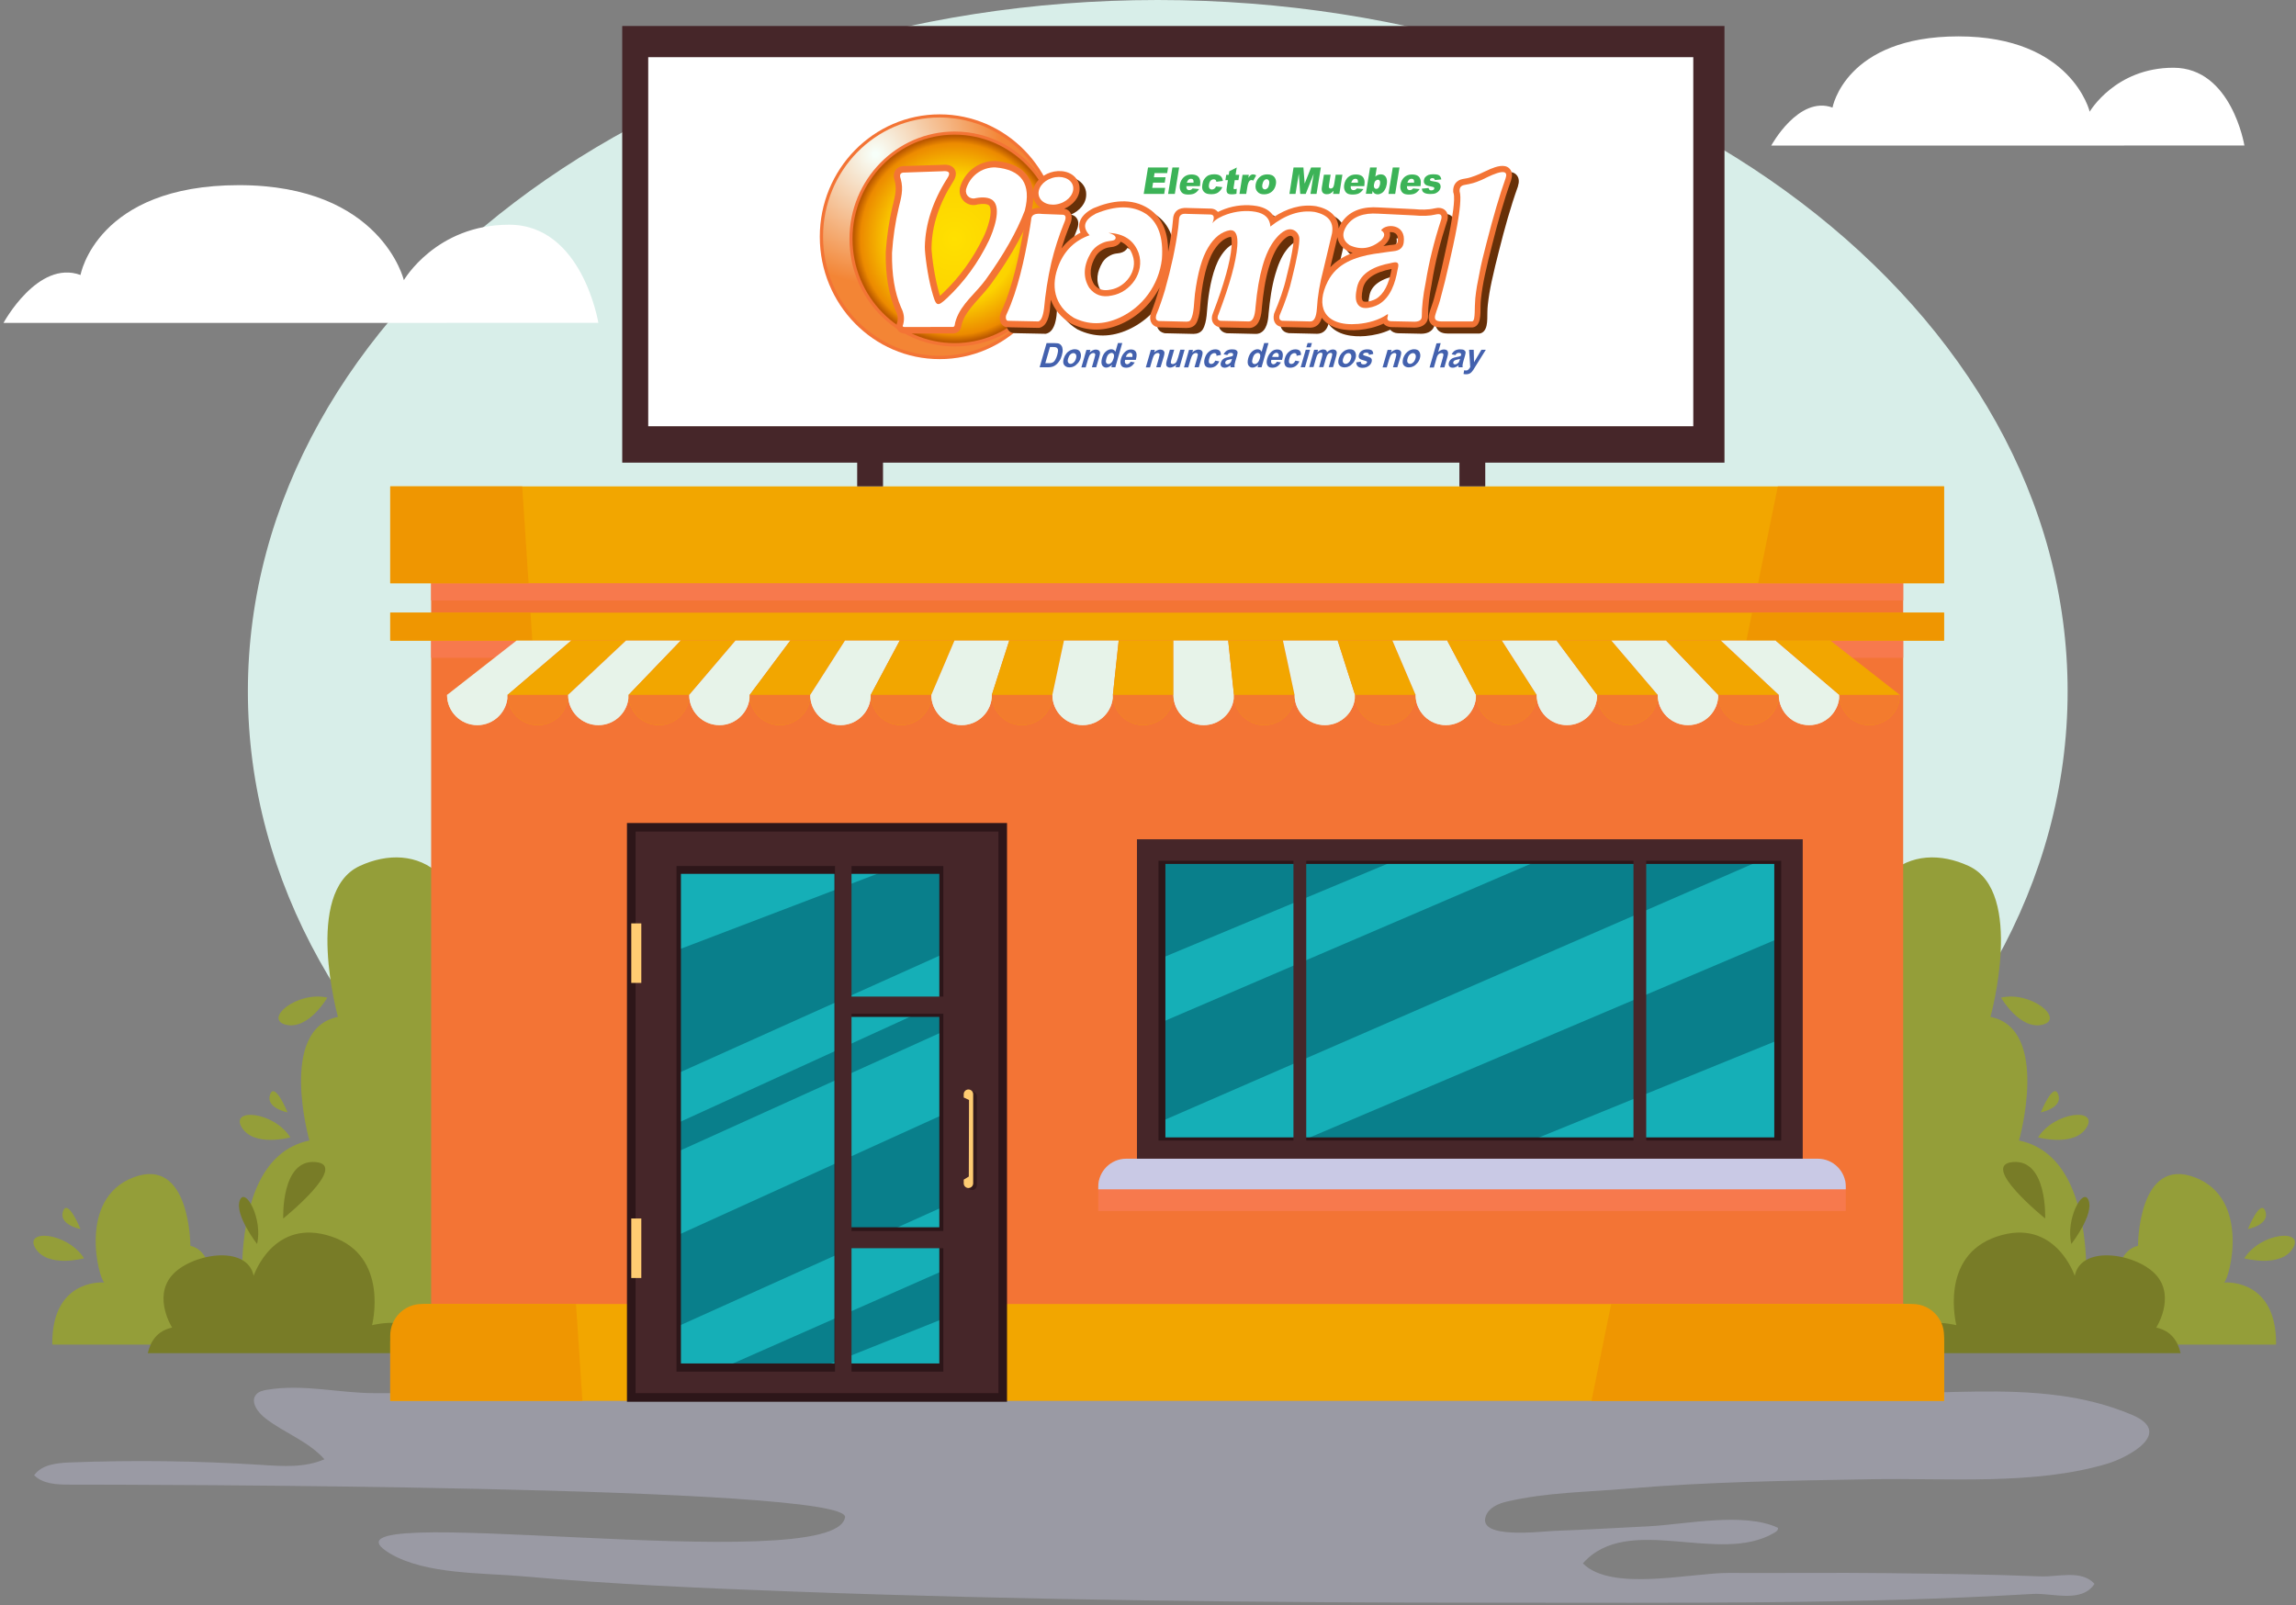 <svg xmlns="http://www.w3.org/2000/svg" width="602" height="421" viewBox="0 0 602 421" fill="none"><rect x="0" y="0" width="602" height="421" fill="#808080" stroke="none"/><path opacity="0.36" d="M539.763 365.971C525.476 364.049 510.781 365.358 496.262 365.358H98.283C88.74 365.358 79.62 362.89 70.037 364.471C68.987 364.649 67.869 364.894 67.174 365.698C65.511 367.621 67.61 370.456 69.628 371.996C74.576 375.813 80.834 377.954 85.06 382.698C79.92 384.947 74.072 384.538 68.483 384.17C51.797 383.107 35.043 382.889 18.33 383.529C14.881 383.666 10.955 384.075 8.951 386.883C11.255 389.2 14.895 389.35 18.166 389.35C32.344 389.35 222.868 389.487 221.559 397.911C219.051 414.27 76.962 392.458 102.332 407.454C111.656 412.961 126.788 412.471 137.148 413.398C160.555 415.497 184.071 416.506 207.545 417.378C269.217 419.668 330.971 420.323 392.685 420.323C439.375 420.323 486.324 420.773 532.974 418.019C538.1 417.719 545.802 420.527 549.169 415.374C545.802 411.598 539.545 413.602 535.019 413.411C521.714 412.866 508.381 412.73 495.049 412.566C481.117 412.402 467.198 412.58 453.266 412.511C443.451 412.457 422.444 417.542 415.028 410.003C426.792 396.63 450.772 410.562 465.194 401.987C465.781 401.633 466.217 401.347 466.19 400.679C457.192 396.453 441.788 399.806 432.191 400.283C423.957 400.692 415.723 401.183 407.476 401.483C404.217 401.592 387.164 403.828 389.604 397.516C390.422 395.403 392.78 394.34 394.988 393.822C405.54 391.354 415.832 391.341 426.574 390.414C447.95 388.573 469.421 388.314 490.85 387.933C510.644 387.578 533.301 389.568 552.414 383.897C557.798 382.302 570.258 375.786 558.93 371.015C552.659 368.37 546.238 366.83 539.736 365.957L539.763 365.971Z" fill="#C9C9E5"></path><path d="M303.557 362.617C435.312 362.617 542.121 281.443 542.121 181.309C542.121 81.175 435.312 0 303.557 0C171.802 0 64.993 81.175 64.993 181.309C64.993 281.443 171.802 362.617 303.557 362.617Z" fill="#D8EEE9"></path><path d="M55.3 352.611C56.255 346.082 58.027 328.496 49.916 326.724C49.916 326.724 49.916 303.045 34.934 308.797C20.252 314.428 25.95 335.503 27.354 336.362C25.841 336.185 13.709 336.116 13.709 352.216C13.709 352.352 13.736 352.489 13.736 352.625H55.287L55.3 352.611Z" fill="#949E39"></path><path d="M125.152 353.784H64.897C64.897 353.784 56.159 304.285 81.12 299.105C81.12 299.105 72.804 269.837 88.604 266.688C88.604 266.688 79.552 233.97 94.275 227.127C108.998 220.283 126.052 228.027 122.725 262.421C119.399 296.828 125.152 353.784 125.152 353.784Z" fill="#949E39"></path><path d="M38.737 354.874H112.065C111.779 343.75 97.547 347.54 97.547 347.54C97.547 347.54 102.223 329.436 86.941 324.297C71.645 319.144 66.506 334.589 66.506 334.589C64.788 326.165 49.807 328.823 44.981 334.589C40.141 340.356 45.131 348.167 45.131 348.167C41.286 348.985 39.473 351.684 38.751 354.874H38.737Z" fill="#787C27"></path><path d="M76.13 298.287C76.13 298.287 66.615 300.891 63.412 295.697C60.208 290.503 71.755 291.43 76.13 298.287Z" fill="#949E39"></path><path d="M85.823 261.63C85.823 261.63 80.888 270.177 74.958 268.732C69.028 267.287 77.889 259.831 85.823 261.63Z" fill="#949E39"></path><path d="M22.038 329.996C22.038 329.996 12.523 332.599 9.319 327.405C6.115 322.212 17.662 323.138 22.038 329.996Z" fill="#949E39"></path><path d="M75.394 291.73C75.394 291.73 69.573 290.585 70.814 287.054C72.055 283.523 75.394 291.73 75.394 291.73Z" fill="#949E39"></path><path d="M21.111 322.334C21.111 322.334 15.29 321.189 16.53 317.658C17.771 314.128 21.111 322.334 21.111 322.334Z" fill="#949E39"></path><path d="M67.392 326.233C67.392 326.233 61.449 318.572 62.866 314.823C64.284 311.074 68.987 319.717 67.392 326.233Z" fill="#787C27"></path><path d="M74.263 319.553C74.263 319.553 73.636 304.026 82.688 304.749C91.739 305.471 74.263 319.553 74.263 319.553Z" fill="#787C27"></path><path d="M555.181 352.611C554.227 346.082 552.454 328.496 560.566 326.724C560.566 326.724 560.566 303.045 575.547 308.797C590.229 314.428 584.531 335.503 583.127 336.362C584.64 336.185 596.773 336.116 596.773 352.216C596.773 352.352 596.746 352.489 596.746 352.625H555.195L555.181 352.611Z" fill="#949E39"></path><path d="M485.343 353.784H545.597C545.597 353.784 554.336 304.285 529.375 299.105C529.375 299.105 537.691 269.837 521.891 266.688C521.891 266.688 530.943 233.97 516.22 227.127C501.497 220.283 484.443 228.027 487.769 262.421C491.096 296.828 485.343 353.784 485.343 353.784Z" fill="#949E39"></path><path d="M571.758 354.874H498.43C498.716 343.75 512.948 347.54 512.948 347.54C512.948 347.54 508.272 329.436 523.554 324.297C538.849 319.144 543.989 334.589 543.989 334.589C545.706 326.165 560.688 328.823 565.514 334.589C570.353 340.356 565.364 348.167 565.364 348.167C569.208 348.985 571.021 351.684 571.744 354.874H571.758Z" fill="#787C27"></path><path d="M534.364 298.287C534.364 298.287 543.88 300.891 547.083 295.697C550.287 290.489 538.74 291.43 534.364 298.287Z" fill="#949E39"></path><path d="M524.658 261.63C524.658 261.63 529.593 270.177 535.523 268.732C541.453 267.287 532.592 259.831 524.658 261.63Z" fill="#949E39"></path><path d="M588.443 329.996C588.443 329.996 597.959 332.599 601.162 327.405C604.366 322.212 592.819 323.138 588.443 329.996Z" fill="#949E39"></path><path d="M535.087 291.73C535.087 291.73 540.908 290.585 539.667 287.054C538.427 283.523 535.087 291.73 535.087 291.73Z" fill="#949E39"></path><path d="M589.384 322.334C589.384 322.334 595.205 321.189 593.964 317.658C592.724 314.128 589.384 322.334 589.384 322.334Z" fill="#949E39"></path><path d="M543.103 326.233C543.103 326.233 549.046 318.572 547.629 314.823C546.211 311.074 541.508 319.717 543.103 326.233Z" fill="#787C27"></path><path d="M536.232 319.553C536.232 319.553 536.859 304.026 527.807 304.749C518.755 305.471 536.232 319.553 536.232 319.553Z" fill="#787C27"></path><path d="M499.002 148.441H113.047V362.481H499.002V148.441Z" fill="#F37435"></path><path d="M499.002 148.441H113.047V157.479H499.002V148.441Z" fill="#F7794D"></path><path d="M499.002 163.478H113.047V172.516H499.002V163.478Z" fill="#F7794D"></path><path d="M509.717 127.557H102.318V152.953H509.717V127.557Z" fill="#F2A600"></path><path d="M112.324 341.978H499.725C505.246 341.978 509.731 346.463 509.731 351.984V367.375H102.318V351.984C102.318 346.463 106.803 341.978 112.324 341.978Z" fill="#F2A600"></path><path d="M509.717 160.669H102.318V168.004H509.717V160.669Z" fill="#F2A600"></path><path d="M164.386 367.62V215.839H264.037V367.62H164.386Z" fill="#2D1619"></path><path d="M248.469 224.863H175.114V362.167H248.469V224.863Z" fill="#097F8B"></path><path d="M248.469 249.674L175.114 282.65V295.683L248.469 262.147V249.674Z" fill="#15AFB7"></path><path d="M248.469 269.986L175.114 303.194V325.101L248.469 291.757V269.986Z" fill="#15AFB7"></path><path d="M248.469 315.954L175.114 349.012V362.167H181.767L248.469 332.722V315.954Z" fill="#15AFB7"></path><path d="M248.469 345.386L206.4 362.167H248.469V345.386Z" fill="#15AFB7"></path><path d="M175.114 224.863V250.11L241.271 224.863H175.114Z" fill="#15AFB7"></path><path d="M168.148 220.419V363.026H260.275V220.419H168.148ZM246.288 229.171V262.325H222.977V229.171H246.288ZM246.288 266.687V321.857H222.977V266.687H246.288ZM218.792 357.573H178.536V229.171H218.792V357.573ZM222.977 357.573V326.233H246.288V357.573H222.977Z" fill="#2D1619"></path><path d="M166.648 218.088V365.357H261.788V218.088H166.648ZM247.338 227.126V261.357H223.263V227.126H247.338ZM247.338 265.869V322.838H223.263V265.869H247.338ZM218.942 359.713H177.377V227.113H218.942V359.713ZM223.263 359.713V327.351H247.338V359.713H223.263Z" fill="#462629"></path><path d="M254.876 286.25C254.195 286.25 253.636 286.809 253.636 287.49V288.349C254.099 288.567 254.563 288.799 255.026 289.017C255.012 295.711 254.999 302.39 254.972 309.084C254.522 309.356 254.072 309.629 253.636 309.902V310.856C253.636 311.538 254.195 312.096 254.876 312.096C255.558 312.096 256.117 311.538 256.117 310.856V287.49C256.117 286.809 255.558 286.25 254.876 286.25Z" fill="#33191C"></path><path d="M253.922 285.718C253.24 285.718 252.681 286.277 252.681 286.958V287.817C253.145 288.035 253.608 288.267 254.072 288.485C254.058 295.179 254.045 301.858 254.017 308.552C253.568 308.824 253.118 309.097 252.681 309.37V310.324C252.681 311.006 253.24 311.564 253.922 311.564C254.604 311.564 255.162 311.006 255.162 310.324V286.958C255.162 286.277 254.604 285.718 253.922 285.718Z" fill="#FFCC72"></path><path d="M168.148 242.163H165.517V257.771H168.148V242.163Z" fill="#FFCC72"></path><path d="M168.148 319.553H165.517V335.162H168.148V319.553Z" fill="#FFCC72"></path><path d="M469.093 222.437H301.226V301.177H469.093V222.437Z" fill="#097F8B"></path><path d="M373.586 222.437L301.226 252.646V269.523L410.897 222.437H373.586Z" fill="#15AFB7"></path><path d="M469.093 271.609L396.447 301.177H469.093V271.609Z" fill="#15AFB7"></path><path d="M469.093 222.437H468.998L301.226 295.492V301.177H336.642L469.093 244.944V222.437Z" fill="#15AFB7"></path><path d="M300.053 221.047V303.808H470.729V221.047H300.053ZM465.208 298.287H305.561V226.568H465.208V298.287Z" fill="#2D1619"></path><path d="M298.104 220.106V304.748H472.665V220.106H298.104ZM428.292 225.75V299.105H342.491V225.75H428.292ZM303.748 225.75H339.137V299.105H303.748V225.75ZM467.021 299.105H431.632V225.75H467.021V299.105Z" fill="#462629"></path><path d="M483.952 309.574H287.962V317.59H483.952V309.574Z" fill="#F7794D"></path><path d="M295.296 303.876H476.618C480.667 303.876 483.953 307.161 483.953 311.21V311.892H287.962V311.21C287.962 307.161 291.247 303.876 295.296 303.876Z" fill="#C9C9E5"></path><path d="M102.318 127.557V152.953H138.593L136.917 127.557H102.318Z" fill="#EF9601"></path><path d="M509.717 127.557H466.135L460.969 152.953H509.717V127.557Z" fill="#EF9601"></path><path d="M110.593 341.978C106.026 341.978 102.318 345.686 102.318 350.253V367.361H152.703L151.026 341.964H110.593V341.978Z" fill="#EF9601"></path><path d="M509.717 350.253C509.717 345.686 506.009 341.978 501.443 341.978H422.444L417.277 367.375H509.717V350.266V350.253Z" fill="#EF9601"></path><path d="M102.318 160.669V168.004H139.575L139.098 160.669H102.318Z" fill="#EF9601"></path><path d="M509.717 160.669H459.387L457.901 168.004H509.717V160.669Z" fill="#EF9601"></path><path d="M135.417 168.004L117.218 182.236C117.218 186.625 120.776 190.17 125.152 190.17C129.528 190.17 133.086 186.612 133.086 182.236L149.772 168.004H135.417Z" fill="#E7F3E9"></path><path d="M149.772 168.004L133.086 182.236C133.086 186.625 136.644 190.17 141.02 190.17C145.396 190.17 148.954 186.612 148.954 182.236L164.127 168.004H149.772Z" fill="#F2A600"></path><path d="M164.127 168.004L148.954 182.236C148.954 186.625 152.512 190.17 156.888 190.17C161.278 190.17 164.822 186.612 164.822 182.236L178.481 168.004H164.127Z" fill="#E7F3E9"></path><path d="M178.481 168.004L164.822 182.236C164.822 186.625 168.38 190.17 172.756 190.17C177.132 190.17 180.69 186.612 180.69 182.236L192.823 168.004H178.468H178.481Z" fill="#F2A600"></path><path d="M192.836 168.004L180.703 182.236C180.703 186.625 184.261 190.17 188.637 190.17C193.013 190.17 196.571 186.612 196.571 182.236L207.191 168.004H192.836Z" fill="#E7F3E9"></path><path d="M207.191 168.004L196.571 182.236C196.571 186.625 200.129 190.17 204.505 190.17C208.881 190.17 212.439 186.612 212.439 182.236L221.546 168.004H207.191Z" fill="#F2A600"></path><path d="M221.546 168.004L212.439 182.236C212.439 186.625 215.997 190.17 220.373 190.17C224.749 190.17 228.307 186.612 228.307 182.236L235.887 168.004H221.532H221.546Z" fill="#E7F3E9"></path><path d="M235.9 168.004L228.321 182.236C228.321 186.625 231.879 190.17 236.255 190.17C240.644 190.17 244.189 186.612 244.189 182.236L250.255 168.004H235.9Z" fill="#F2A600"></path><path d="M250.255 168.004L244.189 182.236C244.189 186.625 247.747 190.17 252.123 190.17C256.512 190.17 260.057 186.612 260.057 182.236L264.61 168.004H250.255Z" fill="#E7F3E9"></path><path d="M264.61 168.004L260.057 182.236C260.057 186.625 263.615 190.17 267.991 190.17C272.367 190.17 275.925 186.612 275.925 182.236L278.965 168.004H264.61Z" fill="#F2A600"></path><path d="M278.965 168.004L275.925 182.236C275.925 186.625 279.483 190.17 283.859 190.17C288.235 190.17 291.793 186.612 291.793 182.236L293.306 168.004H278.951H278.965Z" fill="#E7F3E9"></path><path d="M293.319 168.004L291.806 182.236C291.806 186.625 295.364 190.17 299.74 190.17C304.116 190.17 307.674 186.612 307.674 182.236V168.004H293.319Z" fill="#F2A600"></path><g style="mix-blend-mode:multiply" opacity="0.86"><path d="M133.086 182.236C133.086 186.625 129.528 190.17 125.152 190.17C120.763 190.17 117.218 186.612 117.218 182.236" fill="#E7F3E9"></path><path d="M148.954 182.236C148.954 186.625 145.396 190.17 141.02 190.17C136.63 190.17 133.086 186.612 133.086 182.236" fill="#F37435"></path><path d="M164.822 182.236C164.822 186.625 161.264 190.17 156.888 190.17C152.498 190.17 148.954 186.612 148.954 182.236" fill="#E7F3E9"></path><path d="M180.704 182.236C180.704 186.625 177.145 190.17 172.77 190.17C168.38 190.17 164.836 186.612 164.836 182.236" fill="#F37435"></path><path d="M196.571 182.236C196.571 186.625 193.013 190.17 188.637 190.17C184.248 190.17 180.703 186.612 180.703 182.236" fill="#E7F3E9"></path><path d="M212.439 182.236C212.439 186.625 208.881 190.17 204.505 190.17C200.116 190.17 196.571 186.612 196.571 182.236" fill="#F37435"></path><path d="M228.307 182.236C228.307 186.625 224.749 190.17 220.373 190.17C215.984 190.17 212.439 186.612 212.439 182.236" fill="#E7F3E9"></path><path d="M244.189 182.236C244.189 186.625 240.631 190.17 236.255 190.17C231.865 190.17 228.321 186.612 228.321 182.236" fill="#F37435"></path><path d="M260.057 182.236C260.057 186.625 256.499 190.17 252.123 190.17C247.733 190.17 244.189 186.612 244.189 182.236" fill="#E7F3E9"></path><path d="M275.925 182.236C275.925 186.625 272.367 190.17 267.991 190.17C263.601 190.17 260.057 186.612 260.057 182.236" fill="#F37435"></path><path d="M291.806 182.236C291.806 186.625 288.248 190.17 283.872 190.17C279.483 190.17 275.938 186.612 275.938 182.236" fill="#E7F3E9"></path><path d="M307.674 182.236C307.674 186.625 304.116 190.17 299.74 190.17C295.351 190.17 291.806 186.612 291.806 182.236" fill="#F37435"></path></g><path d="M307.674 168.004V182.236C307.674 186.625 311.232 190.17 315.608 190.17C319.984 190.17 323.542 186.612 323.542 182.236L322.029 168.004H307.674Z" fill="#E7F3E9"></path><path d="M322.029 168.004L323.542 182.236C323.542 186.625 327.1 190.17 331.476 190.17C335.852 190.17 339.41 186.612 339.41 182.236L336.37 168.004H322.015H322.029Z" fill="#F2A600"></path><path d="M336.384 168.004L339.424 182.236C339.424 186.625 342.982 190.17 347.358 190.17C351.747 190.17 355.291 186.612 355.291 182.236L350.738 168.004H336.384Z" fill="#E7F3E9"></path><path d="M350.738 168.004L355.291 182.236C355.291 186.625 358.849 190.17 363.225 190.17C367.601 190.17 371.159 186.612 371.159 182.236L365.093 168.004H350.738Z" fill="#F2A600"></path><path d="M365.093 168.004L371.159 182.236C371.159 186.625 374.717 190.17 379.093 190.17C383.469 190.17 387.027 186.612 387.027 182.236L379.448 168.004H365.093Z" fill="#E7F3E9"></path><path d="M379.448 168.004L387.027 182.236C387.027 186.625 390.585 190.17 394.961 190.17C399.337 190.17 402.895 186.612 402.895 182.236L393.789 168.004H379.434H379.448Z" fill="#F2A600"></path><path d="M393.802 168.004L402.909 182.236C402.909 186.625 406.467 190.17 410.843 190.17C415.219 190.17 418.777 186.612 418.777 182.236L408.157 168.004H393.802Z" fill="#E7F3E9"></path><path d="M408.157 168.004L418.777 182.236C418.777 186.625 422.335 190.17 426.711 190.17C431.1 190.17 434.645 186.612 434.645 182.236L422.512 168.004H408.157Z" fill="#F2A600"></path><path d="M422.512 168.004L434.645 182.236C434.645 186.625 438.203 190.17 442.579 190.17C446.968 190.17 450.513 186.612 450.513 182.236L436.853 168.004H422.498H422.512Z" fill="#E7F3E9"></path><path d="M436.867 168.004L450.526 182.236C450.526 186.625 454.084 190.17 458.46 190.17C462.836 190.17 466.394 186.612 466.394 182.236L451.221 168.004H436.867Z" fill="#F2A600"></path><path d="M451.222 168.004L466.394 182.236C466.394 186.625 469.952 190.17 474.328 190.17C478.704 190.17 482.262 186.612 482.262 182.236L465.576 168.004H451.222Z" fill="#E7F3E9"></path><path d="M465.576 168.004L482.262 182.236C482.262 186.625 485.82 190.17 490.196 190.17C494.572 190.17 498.13 186.612 498.13 182.236L479.931 168.004H465.576Z" fill="#F2A600"></path><g style="mix-blend-mode:multiply" opacity="0.86"><path d="M323.542 182.236C323.542 186.625 319.984 190.17 315.608 190.17C311.218 190.17 307.674 186.612 307.674 182.236" fill="#E7F3E9"></path><path d="M339.41 182.236C339.41 186.625 335.852 190.17 331.476 190.17C327.086 190.17 323.542 186.612 323.542 182.236" fill="#F37435"></path><path d="M355.292 182.236C355.292 186.625 351.734 190.17 347.358 190.17C342.968 190.17 339.424 186.612 339.424 182.236" fill="#E7F3E9"></path><path d="M371.159 182.236C371.159 186.625 367.601 190.17 363.225 190.17C358.836 190.17 355.292 186.612 355.292 182.236" fill="#F37435"></path><path d="M387.027 182.236C387.027 186.625 383.469 190.17 379.093 190.17C374.704 190.17 371.159 186.612 371.159 182.236" fill="#E7F3E9"></path><path d="M402.895 182.236C402.895 186.625 399.337 190.17 394.961 190.17C390.572 190.17 387.027 186.612 387.027 182.236" fill="#F37435"></path><path d="M418.777 182.236C418.777 186.625 415.219 190.17 410.843 190.17C406.453 190.17 402.909 186.612 402.909 182.236" fill="#E7F3E9"></path><path d="M434.645 182.236C434.645 186.625 431.087 190.17 426.711 190.17C422.321 190.17 418.777 186.612 418.777 182.236" fill="#F37435"></path><path d="M450.513 182.236C450.513 186.625 446.955 190.17 442.579 190.17C438.189 190.17 434.645 186.612 434.645 182.236" fill="#E7F3E9"></path><path d="M466.381 182.236C466.381 186.625 462.822 190.17 458.447 190.17C454.057 190.17 450.513 186.612 450.513 182.236" fill="#F37435"></path><path d="M482.262 182.236C482.262 186.625 478.704 190.17 474.328 190.17C469.939 190.17 466.394 186.612 466.394 182.236" fill="#E7F3E9"></path><path d="M498.13 182.236C498.13 186.625 494.572 190.17 490.196 190.17C485.806 190.17 482.262 186.612 482.262 182.236" fill="#F37435"></path></g><path d="M452.149 121.327V6.816L163.145 6.816V121.327L452.149 121.327Z" fill="#462629"></path><path d="M443.969 111.784V14.995L169.961 14.995V111.784L443.969 111.784Z" fill="white"></path><path d="M231.524 116.269H224.749V127.557H231.524V116.269Z" fill="#462629"></path><path d="M389.427 116.269H382.651V127.557H389.427V116.269Z" fill="#462629"></path><path d="M117.218 84.683H0.921C0.921 84.683 9.932 68.025 21.111 72.114C21.111 72.114 25.309 48.558 62.648 48.558C99.987 48.558 105.89 73.478 105.89 73.478C105.89 73.478 114.287 58.932 133.495 58.932C152.703 58.932 156.888 84.67 156.888 84.67H117.204L117.218 84.683Z" fill="white"></path><path d="M556.918 38.17H464.417C464.417 38.17 471.585 24.969 480.476 28.21C480.476 28.21 483.815 9.542 513.514 9.542C543.213 9.542 547.908 29.29 547.908 29.29C547.908 29.29 554.587 17.764 569.864 17.764C585.142 17.764 588.471 38.159 588.471 38.159H556.907L556.918 38.17Z" fill="white"></path><g clip-path="url(#clip0_1336_1270)"><path d="M246.372 29.991C263.71 29.991 277.796 44.349 277.796 62.087C277.796 79.824 263.738 94.182 246.372 94.182C229.006 94.182 214.948 79.824 214.948 62.087C214.948 44.349 229.033 29.991 246.372 29.991Z" fill="#F37435"></path><path d="M246.372 30.807C257.812 30.807 267.79 37.227 273.055 46.743C268.066 39.338 259.741 34.496 250.314 34.496C235.07 34.496 222.721 47.109 222.721 62.678C222.721 78.247 235.07 90.86 250.314 90.86C256.709 90.86 262.553 88.664 267.239 84.948C261.781 90.128 254.448 93.31 246.4 93.31C229.502 93.31 215.802 79.317 215.802 62.058C215.802 44.8 229.447 30.807 246.372 30.807Z" fill="url(#paint0_radial_1336_1270)"></path><path d="M250.286 35.312C265.088 35.312 277.052 47.559 277.052 62.65C277.052 77.74 265.061 89.987 250.286 89.987C235.511 89.987 223.52 77.74 223.52 62.65C223.52 47.559 235.484 35.312 250.286 35.312Z" fill="url(#paint1_radial_1336_1270)"></path><path d="M269.416 46.151C267.817 43.871 265.006 42.548 261.064 42.21H260.954C260.926 42.21 260.844 42.21 260.816 42.21C256.599 42.21 252.85 45.082 251.692 49.22L251.664 49.389C251.444 50.712 251.912 52.064 252.905 52.909C253.87 53.725 255.165 54.007 256.35 53.612C257.701 53.387 258.749 53.444 259.3 53.838C259.851 54.344 259.906 55.977 259.355 58.061C258.997 59.44 258.473 60.932 257.811 62.256C255.11 67.858 251.554 72.757 247.254 76.84L247.226 76.868C246.923 77.177 246.675 77.374 246.455 77.572C246.344 77.206 246.151 76.642 245.958 75.826L245.931 75.713C245.628 74.615 245.379 73.405 245.104 71.941C244.828 70.477 244.608 68.984 244.442 67.549C244.36 66.901 244.304 66.338 244.277 65.831C244.249 65.465 244.222 65.099 244.249 64.761C244.36 59.102 246.262 53.359 249.845 47.728C250.672 46.489 250.837 45.363 250.341 44.462C249.514 42.998 247.667 43.167 247.006 43.224L237.358 43.533C236.255 43.477 235.346 43.843 234.822 44.575C234.298 45.307 234.216 46.349 234.602 47.447C235.125 49.53 234.712 51.191 234.216 53.303C234.133 53.584 234.078 53.866 233.995 54.147C233.113 57.948 232.507 61.974 232.231 66.141V66.254C232.148 72.166 233.003 77.234 234.767 81.344L234.822 81.457C235.373 82.499 235.511 83.512 235.263 84.498C234.96 85.173 234.988 85.849 235.291 86.412C235.511 86.806 236.063 87.482 237.275 87.482C237.303 87.482 237.33 87.482 237.358 87.482L249.569 87.454C250.837 87.566 251.857 86.806 252.05 85.595C252.105 85.23 252.216 84.807 252.353 84.413C253.098 82.245 255.027 80.077 256.902 77.994C257.949 76.811 259.024 75.601 259.906 74.39C262.029 71.462 263.848 68.703 265.475 65.944C267.57 62.397 269.141 59.131 270.353 55.893L270.409 55.724C271.346 51.67 271.043 48.432 269.416 46.151Z" fill="#F37435"></path><path d="M260.292 52.514C259.328 51.782 257.867 51.613 255.909 51.951C255.248 52.176 254.504 52.064 253.952 51.585C253.401 51.135 253.153 50.403 253.291 49.67C254.256 46.208 257.398 43.843 260.926 43.899C267.873 44.462 270.464 48.263 268.7 55.217C266.605 60.735 263.187 66.76 258.418 73.376C255.827 76.924 252.105 79.627 250.672 83.822C250.507 84.328 250.369 84.807 250.314 85.285C250.259 85.651 250.01 85.792 249.597 85.736L237.303 85.764C236.724 85.792 236.531 85.567 236.807 85.088C237.22 83.596 237.027 82.132 236.256 80.64C234.574 76.755 233.802 71.969 233.885 66.281C234.161 62.199 234.739 58.314 235.622 54.569C236.256 51.895 236.945 49.755 236.173 46.94C235.732 45.757 236.09 45.194 237.275 45.25L247.033 44.913C248.88 44.715 249.321 45.307 248.384 46.742C244.58 52.711 242.623 58.68 242.485 64.705C242.458 66.422 243.202 72.25 244.277 76.164C245.435 80.387 245.628 80.668 248.357 78.134C252.822 73.911 256.488 68.9 259.3 63.072C260.43 60.651 262.746 54.569 260.292 52.514Z" fill="white"></path><path d="M352.745 61.523C352.938 60.96 353.241 60.397 353.6 59.834L353.627 59.806L353.656 59.778C355.887 56.568 359.527 55.752 363.22 56.005L372.592 56.456H372.619C374.302 56.625 376.203 56.653 377.857 56.259C378.905 56.005 380.063 56.033 380.834 56.906C381.468 57.638 381.468 58.596 381.247 59.496L381.22 59.525L381.193 59.553C379.456 64.874 378.05 70.336 377.168 75.882V75.91V75.938C376.616 78.726 376.176 81.654 376.203 84.525C376.203 85.088 376.066 85.651 375.762 86.13C374.935 87.369 373.42 87.594 372.096 87.51L366.583 87.397H366.556C365.674 87.369 364.929 87.003 364.515 86.468C362.503 87.425 360.243 87.932 358.066 88.129C354.648 88.411 350.512 87.932 348.335 84.948C348.032 86.017 347.453 86.975 346.35 87.369C346.019 87.482 345.689 87.538 345.33 87.538L337.888 87.369L337.777 87.341C336.096 87.087 335.434 85.623 335.793 84.019L335.82 83.878L335.875 83.737C337.171 80.697 338.356 77.459 339.073 74.249V74.221V74.193C339.624 72.025 340.148 69.829 340.534 67.633C340.699 66.647 340.975 65.24 340.92 64.226C340.892 63.889 340.672 63.579 340.369 63.438C339.431 63.044 337.833 64.874 337.364 65.493C335.931 67.295 335.021 69.716 334.387 71.912C333.422 75.206 332.953 78.782 332.623 82.189C332.512 84.047 332.154 86.721 330.17 87.425C329.839 87.538 329.48 87.594 329.15 87.566C326.696 87.51 324.243 87.453 321.79 87.397H321.679L321.569 87.369C320.908 87.256 320.301 86.918 319.915 86.356C319.281 85.454 319.474 84.356 319.888 83.427C321.156 80.105 322.341 76.727 323.278 73.32C323.912 71.011 324.491 68.506 324.684 66.113C324.712 65.662 324.794 64.085 324.491 63.635C322.451 64.001 321.018 65.662 319.943 67.379C318.041 70.533 317.159 75.319 316.718 78.951C316.414 81.231 316.552 84.385 315.367 86.384C314.816 87.256 313.878 87.566 312.914 87.566H312.859L305.443 87.397L305.278 87.369C303.514 86.975 302.99 85.37 303.459 83.765L303.486 83.681L303.514 83.624C304.341 81.541 305.058 79.401 305.692 77.262C305.719 77.149 305.774 77.008 305.802 76.896C303.679 81.062 300.206 84.469 295.851 86.44C291.44 88.439 286.975 88.58 282.565 86.412L282.509 86.384L282.454 86.356C279.836 84.751 278.127 82.611 277.272 80.162C277.162 81.006 277.079 81.823 277.024 82.667V82.695V82.724C276.803 84.441 276.307 86.947 274.405 87.482L274.185 87.538L267.101 87.397L265.97 87.369C265.805 87.369 265.64 87.341 265.474 87.313C264.592 87.087 264.013 86.271 263.903 85.342C263.793 84.582 263.958 83.822 264.316 83.146C265.888 79.767 266.99 76.079 267.927 72.447C268.754 69.153 269.416 65.803 270.022 62.481C270.215 61.383 270.436 60.285 270.574 59.215C270.601 58.427 270.822 57.694 271.345 57.131C272.173 56.174 273.44 56.005 274.653 56.062C274.047 55.696 273.551 55.189 273.137 54.541C272.944 54.231 272.779 53.894 272.696 53.556C272.586 53.19 272.531 52.852 272.531 52.486C272.42 49.699 274.764 47.559 277.189 46.771C279.615 45.982 282.73 46.405 284.191 48.77C284.384 49.079 284.549 49.417 284.632 49.755C284.742 50.121 284.797 50.459 284.797 50.825C284.907 53.359 282.95 55.386 280.773 56.287C281.297 56.371 281.793 56.596 282.151 57.019C283.088 58.06 282.702 59.553 282.179 60.707C281.379 62.678 280.69 64.649 280.056 66.704C281.407 64.958 283.061 63.579 285.045 62.565C284.77 61.918 284.632 61.242 284.687 60.51C284.88 58.455 286.644 57.075 288.326 56.202L288.381 56.174L288.436 56.146C293.15 54.147 298.442 53.331 302.963 56.287C306.849 58.821 308.035 63.156 308.035 67.577C308.476 65.437 308.806 63.325 309.082 61.186C309.165 60.566 309.192 59.947 309.275 59.327C309.33 56.934 310.819 55.921 313.079 56.09L319.281 56.259H319.309C319.943 56.287 320.549 56.54 320.99 57.047C321.018 57.075 321.018 57.103 321.073 57.131C321.707 56.822 322.313 56.568 322.92 56.343C325.566 55.386 328.516 55.104 331.3 55.583C333.312 55.949 334.911 56.85 335.765 58.427C339.045 56.287 342.767 55.02 346.736 55.611H346.764H346.791C350.209 56.343 352.663 58.201 352.745 61.523ZM362.531 80.021C364.571 78.81 365.949 76.192 366.638 72.166C362.173 73.01 359.636 74.756 359.085 77.374C358.727 79.064 358.727 80.105 359.113 80.556C359.25 80.725 359.471 80.753 359.746 80.753C360.684 80.837 362.063 80.302 362.531 80.021ZM352.47 63.776C351.836 66.422 351.202 69.069 350.595 71.687C352.221 69.942 354.261 68.759 356.466 67.915C355.998 67.774 355.501 67.605 355.034 67.379L354.923 67.323L354.813 67.239C353.324 66.31 352.607 65.099 352.47 63.776ZM295.603 65.015C295.244 65.719 294.555 66.141 293.728 66.338C293.342 66.422 292.956 66.451 292.571 66.507C291.909 66.619 291.468 66.788 290.862 67.126C290.145 67.52 289.566 68.055 289.097 68.759C287.664 71.18 287.14 73.714 288.629 76.22C289.759 77.628 291.137 77.966 292.874 77.6H292.901H292.929C296.843 76.952 300.179 72.701 298.745 68.647C298.139 66.76 297.036 65.634 295.603 65.015ZM366.17 62.509C366.197 62.565 366.197 62.65 366.197 62.706C366.418 63.945 365.728 65.015 364.873 65.831L364.846 65.859L364.819 65.887C364.709 66 364.598 66.056 364.46 66.169C364.819 66.113 365.177 66.056 365.563 66C365.976 65.944 366.445 65.831 366.914 65.831C367.548 65.775 368.155 65.662 368.237 64.958V64.93V64.902C368.374 63.945 368.264 62.987 367.273 62.593C367.244 62.565 367.162 62.565 367.134 62.537C366.858 62.509 366.5 62.481 366.17 62.509ZM387.533 87.482H379.759C378.601 87.482 377.333 87.256 376.727 86.13C376.286 85.398 376.341 84.582 376.535 83.793C376.892 82.47 377.417 81.26 377.775 79.936C378.712 76.53 379.566 73.067 380.311 69.632C380.945 66.76 381.606 63.86 382.129 60.96C382.433 59.243 383.426 53.865 382.902 52.261L382.846 52.092L382.819 51.923C382.681 50.177 383.618 48.854 385.327 48.544C386.016 48.432 386.733 48.319 387.423 48.094C388.194 47.869 388.938 47.559 389.683 47.249C390.041 47.081 390.4 46.911 390.757 46.742C391.336 46.461 391.943 46.179 392.55 45.926C393.982 45.335 396.299 44.49 397.566 45.813C398.365 46.63 398.338 47.756 398.007 48.798V48.826V48.854C396.05 54.288 394.479 60.003 393.073 65.606C392.383 68.309 391.695 71.04 391.116 73.77C390.675 75.826 390.317 77.881 390.096 79.964C390.041 80.556 389.985 81.175 389.985 81.794C389.958 82.949 390.013 84.3 389.765 85.398C389.516 86.581 388.774 87.566 387.533 87.482Z" fill="#673008"></path><path d="M350.981 59.919C351.174 59.356 351.477 58.793 351.836 58.23L351.863 58.202L351.89 58.173C354.123 54.964 357.761 54.147 361.456 54.401L370.828 54.851H370.855C372.537 55.02 374.439 55.048 376.093 54.654C377.14 54.401 378.298 54.429 379.07 55.302C379.704 56.034 379.704 56.991 379.483 57.892L379.456 57.92L379.429 57.948C377.692 63.269 376.286 68.731 375.404 74.278V74.306V74.334C374.852 77.121 374.412 80.049 374.439 82.921C374.439 83.484 374.301 84.047 373.997 84.526C373.171 85.764 371.655 85.99 370.332 85.905L364.819 85.793H364.792C363.91 85.764 363.165 85.398 362.751 84.864C360.739 85.821 358.479 86.328 356.301 86.525C352.882 86.806 348.748 86.328 346.571 83.343C346.267 84.413 345.688 85.37 344.586 85.764C344.255 85.877 343.924 85.933 343.566 85.933L336.123 85.764L336.013 85.736C334.332 85.483 333.67 84.019 334.028 82.414L334.056 82.273L334.111 82.133C335.407 79.092 336.592 75.854 337.309 72.645C337.86 70.477 338.384 68.281 338.77 66.085C338.935 65.099 339.211 63.692 339.156 62.678C339.128 62.34 338.908 62.031 338.604 61.89C337.667 61.496 336.068 63.326 335.6 63.945C334.166 65.747 333.257 68.168 332.623 70.364C331.658 73.658 331.189 77.234 330.858 80.64C330.748 82.499 330.39 85.173 328.405 85.877C328.074 85.99 327.716 86.046 327.385 86.018C324.932 85.962 322.479 85.905 320.025 85.849H319.915L319.805 85.821C319.143 85.708 318.537 85.37 318.151 84.807C317.517 83.906 317.71 82.808 318.123 81.879C319.391 78.557 320.577 75.179 321.514 71.772C322.148 69.463 322.727 66.957 322.92 64.564C322.947 64.114 323.03 62.537 322.727 62.087C320.687 62.453 319.254 64.114 318.179 65.831C316.277 68.985 315.394 73.771 314.953 77.403C314.65 79.683 314.788 82.837 313.603 84.835C313.051 85.708 312.114 86.018 311.149 86.018H311.122L303.707 85.849L303.541 85.821C301.777 85.427 301.254 83.822 301.722 82.217L301.75 82.133L301.777 82.076C302.604 79.993 303.321 77.853 303.955 75.713C303.982 75.601 304.038 75.46 304.065 75.347C301.943 79.514 298.469 82.921 294.114 84.892C289.704 86.891 285.238 87.031 280.828 84.864L280.773 84.835L280.718 84.807C278.099 83.203 276.39 81.063 275.535 78.613C275.425 79.458 275.342 80.274 275.287 81.119V81.147V81.175C275.067 82.893 274.57 85.398 272.669 85.933L272.448 85.99L265.364 85.849L264.234 85.821C264.068 85.821 263.903 85.793 263.737 85.764C262.855 85.539 262.276 84.723 262.166 83.794C262.056 83.034 262.221 82.273 262.58 81.598C264.151 78.219 265.254 74.531 266.191 70.899C267.018 67.605 267.679 64.255 268.286 60.933C268.479 59.834 268.699 58.737 268.837 57.667C268.865 56.878 269.085 56.146 269.609 55.583C270.436 54.626 271.704 54.457 272.917 54.513C272.31 54.147 271.814 53.641 271.4 52.993C271.208 52.683 271.042 52.346 270.959 52.008C270.849 51.642 270.794 51.304 270.794 50.938C270.684 48.151 273.027 46.011 275.453 45.222C277.878 44.434 280.993 44.856 282.454 47.221C282.647 47.531 282.812 47.869 282.895 48.207C283.005 48.573 283.06 48.911 283.06 49.277C283.171 51.811 281.214 53.838 279.036 54.739C279.56 54.823 280.056 55.048 280.414 55.471C281.352 56.512 280.966 58.005 280.442 59.159C279.642 61.13 278.953 63.1 278.319 65.156C279.67 63.41 281.324 62.031 283.309 61.017C283.033 60.369 282.895 59.694 282.95 58.962C283.143 56.906 284.907 55.527 286.589 54.654L286.644 54.626L286.699 54.598C291.413 52.599 296.705 51.782 301.226 54.739C305.113 57.273 306.298 61.608 306.298 66.028C306.739 63.889 307.07 61.777 307.345 59.637C307.428 59.018 307.456 58.399 307.538 57.779C307.593 55.386 309.082 54.373 311.342 54.541L317.544 54.71H317.572C318.206 54.739 318.813 54.992 319.254 55.499C319.281 55.527 319.281 55.555 319.336 55.583C319.97 55.274 320.577 55.02 321.183 54.795C323.829 53.838 326.779 53.556 329.563 54.035C331.575 54.401 333.174 55.302 334.028 56.878C337.309 54.739 341.03 53.472 344.999 54.063H345.027H345.054C348.417 54.739 350.898 56.597 350.981 59.919ZM360.766 78.388C362.807 77.177 364.185 74.559 364.873 70.533C360.409 71.378 357.872 73.123 357.321 75.742C356.963 77.431 356.963 78.472 357.348 78.923C357.486 79.092 357.707 79.12 357.982 79.12C358.892 79.205 360.27 78.67 360.766 78.388ZM350.678 62.171C350.044 64.818 349.41 67.464 348.803 70.083C350.43 68.337 352.469 67.155 354.675 66.31C354.206 66.169 353.71 66 353.241 65.775L353.131 65.719L353.02 65.634C351.56 64.677 350.816 63.466 350.678 62.171ZM293.839 63.382C293.48 64.086 292.791 64.508 291.964 64.705C291.578 64.79 291.192 64.818 290.806 64.874C290.145 64.987 289.704 65.156 289.097 65.493C288.381 65.888 287.802 66.423 287.333 67.126C285.9 69.548 285.376 72.082 286.865 74.587C287.995 75.995 289.373 76.333 291.11 75.967H291.137H291.165C295.079 75.319 298.414 71.068 296.981 67.014C296.375 65.127 295.244 64.029 293.839 63.382ZM364.406 60.876C364.433 60.933 364.433 61.017 364.433 61.073C364.654 62.312 363.964 63.382 363.109 64.198L363.082 64.227L363.055 64.255C362.944 64.367 362.834 64.424 362.696 64.536C363.055 64.48 363.413 64.424 363.799 64.367C364.212 64.311 364.681 64.198 365.15 64.198C365.784 64.142 366.389 64.029 366.472 63.326C366.61 62.368 366.5 61.411 365.507 61.017C365.48 60.989 365.397 60.989 365.37 60.961C365.094 60.876 364.736 60.876 364.406 60.876ZM385.74 85.877H377.967C376.81 85.877 375.542 85.652 374.935 84.526C374.494 83.794 374.55 82.977 374.742 82.189C375.1 80.866 375.624 79.655 375.982 78.332C376.92 74.925 377.775 71.462 378.518 68.027C379.153 65.156 379.814 62.256 380.338 59.356C380.64 57.639 381.633 52.261 381.109 50.656L381.055 50.487L381.028 50.318C380.889 48.573 381.826 47.25 383.536 46.94C384.224 46.827 384.941 46.715 385.63 46.489C386.403 46.264 387.146 45.955 387.89 45.645C388.249 45.476 388.607 45.307 388.966 45.138C389.545 44.856 390.152 44.575 390.757 44.322C392.191 43.73 394.506 42.886 395.775 44.209C396.574 45.025 396.547 46.152 396.215 47.193V47.221V47.25C394.258 52.683 392.687 58.399 391.282 64.001C390.592 66.704 389.904 69.435 389.324 72.166C388.883 74.221 388.525 76.276 388.305 78.36C388.249 78.951 388.194 79.571 388.194 80.19C388.167 81.344 388.221 82.696 387.973 83.794C387.725 84.976 387.008 85.962 385.74 85.877Z" fill="#F37435"></path><path d="M270.353 57.695C270.215 58.821 269.995 59.975 269.802 61.13C268.617 67.915 266.852 76.108 263.986 82.273C263.49 83.174 263.765 84.131 264.261 84.131L265.392 84.159L272.255 84.3C272.972 84.103 273.468 82.977 273.744 80.894C274.102 77.008 274.708 73.01 275.646 68.9C276.528 65.24 277.658 61.777 278.981 58.511C279.615 57.132 279.505 56.371 278.678 56.315L273.385 56.118C271.373 55.893 270.381 56.259 270.353 57.695Z" fill="white"></path><path d="M275.838 46.686C278.292 45.898 280.745 46.799 281.296 48.629C281.848 50.487 280.332 52.627 277.878 53.387C275.425 54.175 272.972 53.274 272.42 51.444C271.841 49.586 273.385 47.447 275.838 46.686Z" fill="white"></path><path d="M300.372 56.033C296.899 53.837 292.543 53.837 287.306 56.033C284.219 57.666 283.695 59.553 285.68 61.693C281.876 63.044 279.174 65.634 277.631 69.435C275.425 74.812 276.335 80.133 281.545 83.343C285.349 85.229 289.318 85.229 293.481 83.343C299.6 80.584 303.845 74.728 304.644 67.971C305.085 62.171 303.652 58.201 300.372 56.033ZM291.468 77.515C288.987 78.05 287.058 77.374 285.597 75.488C283.888 72.729 284.053 69.632 286.038 66.253C286.617 65.353 287.389 64.592 288.381 64.057C289.318 63.551 289.897 63.382 290.586 63.269C290.917 63.213 291.248 63.185 291.689 63.1C292.268 62.988 292.543 62.734 292.516 62.312C292.433 61.805 291.827 61.383 290.641 61.073C294.693 61.242 297.312 63.016 298.553 66.394C300.234 71.434 296.375 76.699 291.468 77.515Z" fill="white"></path><path d="M305.444 76.079C307.07 70.308 308.256 64.846 308.917 59.778C309 59.215 309.055 58.37 309.11 57.807C309.138 56.343 309.827 55.949 311.233 56.09L317.435 56.259C318.344 56.315 318.482 57.075 317.876 58.539C318.73 57.413 320.384 56.681 321.652 56.231C324.078 55.386 326.779 55.104 329.233 55.555C331.658 56.005 332.954 57.272 333.092 59.412C337.033 56.287 340.92 55.02 344.697 55.583C348.28 56.343 349.769 58.23 349.245 61.214C347.701 67.661 346.957 70.843 346.957 70.843C346.047 74.249 345.468 77.656 345.275 81.006C345.11 83.23 344.531 84.329 343.539 84.3L336.179 84.131C335.545 84.019 335.297 83.568 335.49 82.752C337.061 79.035 338.164 75.741 338.77 72.954C340.121 67.549 340.755 64.058 340.672 62.453C340.589 61.495 339.983 60.679 339.128 60.313C337.282 59.525 335.352 61.495 334.277 62.847C332.954 64.536 331.851 66.873 331.024 69.801C330.197 72.673 329.591 76.192 329.205 80.415C329.04 83.09 328.433 84.357 327.386 84.3C322.452 84.188 319.998 84.131 319.998 84.131C319.199 83.991 319.033 83.399 319.502 82.386C322.452 74.587 324.105 68.647 324.409 64.564C324.629 61.693 324.023 60.313 322.534 60.369C320.302 60.735 318.372 62.227 316.773 64.902C315.147 67.549 314.017 71.603 313.3 77.121C313.052 79.12 313.107 82.358 312.17 83.906C312.004 84.216 311.618 84.357 311.04 84.357L303.79 84.188C303.101 84.019 302.908 83.512 303.156 82.611C303.983 80.64 304.727 78.472 305.444 76.079Z" fill="white"></path><path d="M376.397 56.259C374.88 56.625 372.978 56.709 370.663 56.484L361.318 56.033C357.486 55.78 354.757 56.822 353.131 59.13C351.698 61.27 351.973 63.016 353.875 64.311C356.77 65.634 359.498 65.212 362.062 63.072C363.193 61.974 363.22 61.073 362.117 60.398C363.358 58.511 368.733 58.68 368.044 63.607C367.878 64.958 366.969 65.747 365.288 65.888C365.259 65.859 363.578 66.113 360.215 66.591C355.336 67.38 350.513 69.069 348.142 73.799C346.516 77.008 346.267 79.88 347.37 81.879C348.611 84.103 351.504 85.342 356.081 84.948C358.699 84.723 361.539 83.963 363.743 82.442C363.937 82.273 363.964 82.47 363.854 83.005C363.578 83.793 363.881 84.216 364.792 84.244L370.305 84.357C371.958 84.469 372.786 84.019 372.786 83.005C372.786 80.443 373.116 77.487 373.805 74.08C374.631 68.9 375.982 63.354 377.884 57.526C378.188 56.343 377.692 55.949 376.397 56.259ZM366.418 70.843C365.839 74.193 364.598 77.994 361.539 79.796C360.601 80.359 358.975 80.837 357.901 80.781C357.267 80.753 356.66 80.584 356.218 80.077C355.115 78.895 355.501 76.868 355.778 75.46C356.631 71.293 360.932 69.688 364.571 69.013C365.094 68.9 366.059 68.59 366.445 68.985C366.831 69.322 366.528 70.308 366.418 70.843Z" fill="white"></path><path d="M389.793 63.579C391.557 56.709 393.211 51.078 394.783 46.686C395.94 43.167 389.737 46.63 388.58 47.137C386.541 48.01 385.907 48.15 383.922 48.516C383.04 48.685 382.625 49.22 382.709 50.206C383.647 53.274 380.945 64.733 380.117 68.421C379.318 72.025 378.464 75.488 377.554 78.81C377.196 80.133 376.644 81.428 376.314 82.639C376.01 83.737 376.397 84.3 378.023 84.3H385.878C386.182 84.328 386.374 84.131 386.512 83.512C386.678 82.667 386.678 81.316 386.706 80.19C386.733 79.317 386.789 78.557 386.816 78.219C387.037 76.023 387.423 73.939 387.863 71.856C388.332 69.21 389.022 66.563 389.793 63.579Z" fill="white"></path><path d="M301.006 43.927H306.271L306.022 45.391H302.715L302.549 46.489H305.609L305.388 47.897H302.329L302.108 49.276H305.499L305.251 50.853H299.875L301.006 43.927ZM307.401 43.927H309.165L308.035 50.853H306.271L307.401 43.927ZM314.595 48.826H311.067C311.039 49.136 311.094 49.361 311.177 49.53C311.315 49.755 311.535 49.867 311.811 49.867C311.976 49.867 312.169 49.811 312.335 49.727C312.445 49.67 312.555 49.558 312.693 49.417L314.402 49.586C314.044 50.093 313.686 50.459 313.272 50.684C312.859 50.909 312.307 51.022 311.59 51.022C310.984 51.022 310.515 50.937 310.185 50.74C309.854 50.543 309.633 50.262 309.468 49.839C309.303 49.417 309.275 48.967 309.358 48.404C309.496 47.615 309.826 46.996 310.35 46.489C310.874 46.01 311.563 45.757 312.362 45.757C313.024 45.757 313.52 45.87 313.879 46.095C314.237 46.32 314.457 46.63 314.595 47.052C314.733 47.474 314.733 48.009 314.65 48.657L314.595 48.826ZM312.941 47.897C312.969 47.531 312.914 47.249 312.803 47.108C312.666 46.94 312.5 46.883 312.252 46.883C311.976 46.883 311.728 46.996 311.508 47.249C311.37 47.39 311.287 47.643 311.177 47.925L312.941 47.897ZM318.84 48.882L320.494 49.079C320.329 49.473 320.136 49.783 319.86 50.065C319.584 50.346 319.309 50.571 318.95 50.712C318.592 50.853 318.179 50.937 317.655 50.937C317.159 50.937 316.773 50.881 316.442 50.797C316.139 50.684 315.891 50.543 315.67 50.318C315.477 50.093 315.312 49.839 315.257 49.53C315.174 49.248 315.174 48.826 315.257 48.347C315.339 47.84 315.477 47.39 315.698 47.052C315.863 46.799 316.056 46.574 316.277 46.376C316.497 46.179 316.745 46.01 316.993 45.926C317.379 45.785 317.82 45.701 318.344 45.701C319.088 45.701 319.64 45.842 319.998 46.151C320.356 46.433 320.549 46.883 320.632 47.446L318.923 47.672C318.895 47.446 318.84 47.306 318.73 47.193C318.62 47.08 318.454 47.024 318.206 47.024C317.931 47.024 317.655 47.137 317.434 47.362C317.214 47.587 317.076 47.925 316.993 48.404C316.911 48.826 316.966 49.136 317.104 49.361C317.241 49.586 317.462 49.699 317.738 49.699C317.958 49.699 318.179 49.642 318.372 49.502C318.564 49.361 318.73 49.164 318.84 48.882ZM324.271 43.927L323.967 45.842H324.932L324.712 47.249H323.747L323.471 49.023C323.444 49.248 323.416 49.389 323.444 49.445C323.499 49.558 323.581 49.614 323.719 49.614C323.857 49.614 324.05 49.558 324.271 49.502L324.188 50.825C323.747 50.937 323.333 50.966 322.947 50.966C322.506 50.966 322.203 50.909 322.01 50.797C321.817 50.684 321.679 50.487 321.624 50.233C321.569 49.98 321.569 49.586 321.679 49.023L321.955 47.249H321.294L321.514 45.842H322.176L322.313 44.913L324.271 43.927ZM325.787 45.842H327.441L327.303 46.658C327.523 46.292 327.716 46.067 327.909 45.926C328.102 45.785 328.323 45.729 328.571 45.729C328.819 45.729 329.094 45.813 329.37 45.982L328.598 47.362C328.405 47.277 328.24 47.221 328.13 47.221C327.909 47.221 327.689 47.334 327.551 47.531C327.33 47.812 327.137 48.375 327.027 49.164L326.751 50.853H324.987L325.787 45.842ZM329.232 48.347C329.37 47.587 329.701 46.94 330.252 46.461C330.803 45.954 331.493 45.729 332.292 45.729C333.229 45.729 333.863 46.01 334.249 46.602C334.552 47.08 334.663 47.643 334.525 48.347C334.387 49.107 334.056 49.755 333.505 50.233C332.954 50.712 332.264 50.966 331.437 50.966C330.693 50.966 330.142 50.769 329.756 50.346C329.26 49.839 329.094 49.192 329.232 48.347ZM330.996 48.347C330.914 48.798 330.941 49.136 331.079 49.333C331.217 49.558 331.41 49.67 331.658 49.67C331.906 49.67 332.127 49.558 332.347 49.333C332.54 49.136 332.678 48.798 332.761 48.319C332.843 47.897 332.816 47.559 332.678 47.334C332.54 47.137 332.347 46.996 332.127 46.996C331.879 46.996 331.63 47.108 331.437 47.334C331.217 47.587 331.079 47.925 330.996 48.347ZM339.156 43.927H341.747L342.078 48.15L343.759 43.927H346.323L345.192 50.853H343.594L344.448 45.56L342.353 50.853H340.92L340.534 45.56L339.679 50.853H338.081L339.156 43.927ZM351.174 50.853H349.52L349.658 50.036C349.355 50.374 349.079 50.6 348.804 50.74C348.528 50.881 348.225 50.937 347.839 50.937C347.343 50.937 347.012 50.769 346.764 50.459C346.543 50.121 346.488 49.642 346.598 48.995L347.122 45.813H348.886L348.445 48.572C348.39 48.882 348.418 49.107 348.5 49.248C348.583 49.389 348.721 49.445 348.914 49.445C349.134 49.445 349.327 49.361 349.465 49.192C349.63 49.023 349.741 48.713 349.823 48.235L350.209 45.813H351.973L351.174 50.853ZM357.68 48.826H354.152C354.123 49.136 354.179 49.361 354.261 49.53C354.4 49.755 354.619 49.867 354.896 49.867C355.061 49.867 355.253 49.811 355.419 49.727C355.53 49.67 355.639 49.558 355.778 49.417L357.486 49.586C357.128 50.093 356.77 50.459 356.356 50.684C355.943 50.909 355.391 51.022 354.675 51.022C354.069 51.022 353.6 50.937 353.268 50.74C352.938 50.543 352.718 50.262 352.553 49.839C352.386 49.417 352.359 48.967 352.442 48.404C352.58 47.615 352.911 46.996 353.435 46.489C353.958 46.01 354.648 45.757 355.447 45.757C356.108 45.757 356.604 45.87 356.963 46.095C357.321 46.32 357.542 46.63 357.68 47.052C357.817 47.474 357.817 48.009 357.734 48.657L357.68 48.826ZM356.053 47.897C356.081 47.531 356.026 47.249 355.916 47.108C355.778 46.94 355.612 46.883 355.364 46.883C355.088 46.883 354.84 46.996 354.619 47.249C354.482 47.39 354.4 47.643 354.289 47.925L356.053 47.897ZM359.223 43.927H360.987L360.601 46.32C360.795 46.123 361.043 45.954 361.291 45.87C361.539 45.757 361.787 45.729 362.062 45.729C362.613 45.729 363.055 45.954 363.358 46.405C363.633 46.855 363.743 47.474 363.606 48.291C363.524 48.826 363.358 49.333 363.109 49.727C362.889 50.149 362.586 50.459 362.255 50.656C361.925 50.853 361.566 50.966 361.208 50.966C360.905 50.966 360.628 50.881 360.409 50.74C360.243 50.628 360.05 50.403 359.884 50.093L359.775 50.825H358.12L359.223 43.927ZM360.271 48.319C360.188 48.741 360.215 49.051 360.353 49.248C360.463 49.445 360.628 49.53 360.876 49.53C361.097 49.53 361.291 49.445 361.456 49.248C361.621 49.051 361.758 48.741 361.842 48.291C361.898 47.897 361.898 47.587 361.758 47.418C361.649 47.221 361.51 47.137 361.291 47.137C361.043 47.137 360.849 47.249 360.657 47.418C360.463 47.587 360.326 47.953 360.271 48.319ZM365.177 43.927H366.941L365.811 50.853H364.047L365.177 43.927ZM372.427 48.826H368.899C368.87 49.136 368.926 49.361 369.008 49.53C369.147 49.755 369.367 49.867 369.643 49.867C369.808 49.867 370.001 49.811 370.167 49.727C370.277 49.67 370.386 49.558 370.525 49.417L372.233 49.586C371.875 50.093 371.518 50.459 371.103 50.684C370.69 50.909 370.138 51.022 369.423 51.022C368.816 51.022 368.347 50.937 368.016 50.74C367.686 50.543 367.465 50.262 367.3 49.839C367.134 49.417 367.106 48.967 367.19 48.404C367.327 47.615 367.659 46.996 368.182 46.489C368.705 46.01 369.395 45.757 370.194 45.757C370.855 45.757 371.351 45.87 371.71 46.095C372.069 46.32 372.289 46.63 372.427 47.052C372.565 47.474 372.565 48.009 372.482 48.657L372.427 48.826ZM370.773 47.897C370.801 47.531 370.745 47.249 370.634 47.108C370.497 46.94 370.332 46.883 370.084 46.883C369.808 46.883 369.56 46.996 369.339 47.249C369.202 47.39 369.119 47.643 369.008 47.925L370.773 47.897ZM372.813 49.473L374.577 49.304C374.604 49.53 374.687 49.699 374.798 49.783C374.908 49.896 375.073 49.924 375.294 49.924C375.513 49.924 375.734 49.867 375.872 49.755C375.982 49.67 376.066 49.586 376.066 49.445C376.093 49.304 376.038 49.192 375.928 49.107C375.845 49.051 375.597 48.995 375.211 48.91C374.631 48.798 374.218 48.685 373.97 48.572C373.749 48.46 373.584 48.319 373.447 48.066C373.309 47.84 373.282 47.559 373.336 47.249C373.392 46.911 373.53 46.63 373.749 46.405C373.97 46.179 374.246 45.982 374.55 45.87C374.88 45.757 375.294 45.701 375.817 45.701C376.368 45.701 376.783 45.757 377.031 45.842C377.279 45.926 377.471 46.067 377.609 46.264C377.746 46.461 377.857 46.714 377.913 47.052L376.203 47.221C376.176 47.052 376.12 46.94 376.038 46.855C375.928 46.742 375.762 46.714 375.569 46.714C375.376 46.714 375.211 46.771 375.128 46.827C375.019 46.911 374.963 46.996 374.935 47.108C374.908 47.221 374.963 47.334 375.073 47.39C375.184 47.446 375.432 47.503 375.79 47.559C376.368 47.643 376.783 47.728 377.058 47.84C377.306 47.981 377.498 48.15 377.609 48.375C377.719 48.601 377.746 48.882 377.719 49.164C377.665 49.445 377.554 49.727 377.333 50.008C377.14 50.262 376.837 50.487 376.479 50.656C376.093 50.825 375.624 50.881 375.046 50.881C374.218 50.881 373.639 50.74 373.309 50.487C373.005 50.318 372.84 49.952 372.813 49.473Z" fill="#3CB357"></path><path d="M274.406 89.987H276.556C277.107 89.987 277.52 90.044 277.741 90.156C277.989 90.269 278.182 90.466 278.347 90.719C278.513 90.973 278.596 91.311 278.623 91.705C278.651 92.127 278.568 92.606 278.403 93.225C278.237 93.788 278.044 94.267 277.769 94.661C277.493 95.055 277.245 95.365 276.942 95.618C276.638 95.843 276.363 96.041 276.004 96.153C275.674 96.266 275.233 96.322 274.792 96.322H272.586L274.406 89.987ZM275.288 91.057L274.075 95.252H274.957C275.343 95.252 275.619 95.224 275.812 95.14C276.004 95.083 276.17 94.971 276.308 94.858C276.445 94.746 276.611 94.52 276.749 94.239C276.914 93.957 277.052 93.591 277.19 93.141C277.328 92.662 277.383 92.296 277.41 92.015C277.41 91.733 277.383 91.536 277.245 91.367C277.135 91.198 276.969 91.114 276.776 91.057C276.611 91.029 276.308 91.001 275.812 91.001H275.288V91.057ZM278.926 93.957C279.064 93.507 279.285 93.112 279.588 92.718C279.891 92.324 280.25 92.071 280.608 91.874C280.966 91.705 281.38 91.592 281.793 91.592C282.482 91.592 282.951 91.817 283.199 92.296C283.447 92.775 283.502 93.338 283.309 93.957C283.171 94.436 282.951 94.858 282.62 95.224C282.289 95.59 281.958 95.9 281.573 96.069C281.187 96.266 280.801 96.35 280.415 96.35C279.781 96.35 279.312 96.125 279.009 95.703C278.733 95.365 278.678 94.746 278.926 93.957ZM280.056 94.013C279.919 94.464 279.919 94.83 280.056 95.055C280.194 95.28 280.415 95.421 280.691 95.421C280.966 95.421 281.242 95.308 281.517 95.055C281.793 94.83 281.986 94.464 282.124 94.013C282.262 93.563 282.234 93.225 282.096 92.972C281.958 92.746 281.738 92.606 281.462 92.606C281.159 92.606 280.911 92.718 280.635 92.972C280.387 93.197 280.194 93.563 280.056 94.013ZM287.416 96.322H286.286L286.948 93.985C287.086 93.507 287.141 93.197 287.168 93.056C287.168 92.887 287.141 92.775 287.03 92.69C286.92 92.606 286.81 92.578 286.672 92.578C286.479 92.578 286.314 92.634 286.121 92.746C285.955 92.859 285.79 93 285.68 93.197C285.57 93.394 285.432 93.76 285.266 94.267L284.66 96.35H283.53L284.853 91.761H285.9L285.707 92.437C285.955 92.183 286.231 91.986 286.507 91.874C286.782 91.733 287.058 91.677 287.334 91.677C287.665 91.677 287.913 91.761 288.106 91.902C288.271 92.071 288.409 92.24 288.409 92.465C288.436 92.69 288.381 93.028 288.243 93.507L287.416 96.322ZM292.433 96.322H291.386L291.579 95.646C291.331 95.9 291.083 96.097 290.807 96.21C290.531 96.35 290.283 96.407 290.035 96.407C289.566 96.407 289.208 96.181 288.96 95.759C288.74 95.337 288.74 94.746 288.932 93.957C289.153 93.169 289.484 92.578 289.952 92.183C290.421 91.789 290.89 91.592 291.386 91.592C291.606 91.592 291.827 91.648 292.02 91.761C292.185 91.874 292.351 92.015 292.461 92.24L293.122 89.959H294.253L292.433 96.322ZM290.118 93.929C290.007 94.351 289.952 94.633 289.952 94.858C289.98 95.055 290.063 95.224 290.173 95.308C290.283 95.421 290.449 95.477 290.642 95.477C290.89 95.477 291.138 95.365 291.386 95.111C291.634 94.886 291.827 94.52 291.965 94.041C292.13 93.507 292.13 93.141 292.02 92.915C291.909 92.69 291.717 92.549 291.441 92.549C291.193 92.549 290.945 92.662 290.669 92.887C290.449 93.112 290.256 93.45 290.118 93.929ZM296.458 94.858L297.533 95.055C297.23 95.506 296.899 95.872 296.54 96.097C296.182 96.322 295.741 96.435 295.3 96.435C294.666 96.435 294.225 96.266 294.004 95.872C293.729 95.421 293.701 94.83 293.922 94.07C294.142 93.281 294.528 92.69 295.052 92.212C295.493 91.817 296.017 91.648 296.54 91.648C297.147 91.648 297.56 91.846 297.808 92.24C298.084 92.69 298.084 93.366 297.836 94.239L297.808 94.379H294.997C294.887 94.746 294.914 95.027 295.024 95.224C295.135 95.421 295.328 95.534 295.576 95.534C295.879 95.506 296.21 95.28 296.458 94.858ZM296.871 93.619C296.981 93.253 296.954 92.972 296.844 92.803C296.733 92.634 296.568 92.521 296.348 92.521C296.127 92.521 295.879 92.634 295.658 92.803C295.438 93 295.3 93.253 295.19 93.591L296.871 93.619ZM304.286 96.322H303.156L303.818 93.985C303.955 93.507 304.011 93.197 304.038 93.056C304.038 92.887 304.011 92.775 303.9 92.69C303.79 92.606 303.68 92.578 303.542 92.578C303.349 92.578 303.184 92.634 302.991 92.746C302.825 92.859 302.66 93 302.55 93.197C302.439 93.394 302.302 93.76 302.136 94.267L301.53 96.35H300.427L301.75 91.761H302.798L302.605 92.437C302.853 92.183 303.129 91.986 303.404 91.874C303.68 91.733 303.955 91.677 304.231 91.677C304.562 91.677 304.81 91.761 305.003 91.902C305.168 92.071 305.306 92.24 305.306 92.465C305.334 92.69 305.279 93.028 305.141 93.507L304.286 96.322ZM308.228 96.322L308.421 95.618C308.201 95.843 307.925 96.069 307.649 96.181C307.346 96.322 307.07 96.407 306.795 96.407C306.519 96.407 306.299 96.35 306.106 96.21C305.913 96.097 305.802 95.9 305.775 95.646C305.747 95.421 305.775 95.055 305.913 94.605L306.74 91.705H307.87L307.263 93.816C307.098 94.408 306.988 94.802 306.988 94.971C306.96 95.14 307.015 95.28 307.098 95.337C307.208 95.421 307.318 95.477 307.484 95.477C307.677 95.477 307.842 95.421 308.035 95.308C308.228 95.196 308.393 95.055 308.476 94.858C308.586 94.689 308.697 94.267 308.917 93.647L309.468 91.705H310.599L309.276 96.294L308.228 96.322ZM314.32 96.322H313.19L313.851 93.985C313.989 93.507 314.044 93.197 314.072 93.056C314.072 92.887 314.044 92.775 313.934 92.69C313.824 92.606 313.714 92.578 313.576 92.578C313.383 92.578 313.217 92.634 313.024 92.746C312.859 92.859 312.694 93 312.583 93.197C312.473 93.394 312.335 93.76 312.17 94.267L311.563 96.35H310.433L311.756 91.761H312.804L312.611 92.437C312.859 92.183 313.135 91.986 313.41 91.874C313.686 91.733 313.962 91.677 314.237 91.677C314.568 91.677 314.816 91.761 315.009 91.902C315.175 92.071 315.312 92.24 315.312 92.465C315.34 92.69 315.285 93.028 315.147 93.507L314.32 96.322ZM320.109 93.084L318.951 93.31C319.006 92.831 318.813 92.606 318.4 92.606C318.124 92.606 317.876 92.718 317.628 92.915C317.407 93.112 317.214 93.478 317.076 93.957C316.911 94.492 316.911 94.886 316.994 95.111C317.104 95.337 317.297 95.449 317.573 95.449C317.793 95.449 317.986 95.393 318.152 95.252C318.317 95.14 318.482 94.886 318.648 94.576L319.695 94.774C319.144 95.9 318.344 96.435 317.242 96.435C316.553 96.435 316.084 96.21 315.891 95.731C315.698 95.252 315.671 94.689 315.864 94.041C316.084 93.253 316.442 92.662 316.966 92.24C317.462 91.817 318.014 91.62 318.648 91.62C319.144 91.62 319.53 91.733 319.778 91.986C319.998 92.212 320.109 92.578 320.109 93.084ZM321.79 93.112L320.825 92.915C321.073 92.465 321.377 92.127 321.707 91.93C322.066 91.733 322.479 91.62 323.03 91.62C323.499 91.62 323.858 91.677 324.05 91.789C324.243 91.902 324.409 92.071 324.464 92.268C324.519 92.465 324.464 92.831 324.299 93.394L323.885 94.802C323.775 95.196 323.72 95.506 323.692 95.703C323.665 95.9 323.665 96.097 323.72 96.322H322.617V95.815C322.369 96.012 322.121 96.181 321.873 96.266C321.625 96.378 321.377 96.435 321.129 96.435C320.715 96.435 320.412 96.322 320.219 96.069C320.026 95.843 319.998 95.506 320.109 95.083C320.191 94.83 320.302 94.605 320.467 94.408C320.632 94.211 320.825 94.07 321.046 93.957C321.266 93.844 321.597 93.732 322.066 93.647C322.617 93.535 323.03 93.45 323.224 93.338C323.306 93.084 323.334 92.915 323.306 92.831C323.279 92.746 323.224 92.69 323.141 92.634C323.03 92.578 322.92 92.549 322.7 92.549C322.507 92.549 322.341 92.578 322.204 92.662C322.066 92.746 321.928 92.915 321.79 93.112ZM323.03 94.126C322.865 94.182 322.617 94.239 322.314 94.295C321.955 94.379 321.68 94.464 321.542 94.576C321.404 94.689 321.322 94.802 321.266 94.942C321.211 95.111 321.239 95.252 321.322 95.393C321.404 95.506 321.542 95.562 321.707 95.562C321.873 95.562 322.038 95.534 322.204 95.421C322.369 95.308 322.534 95.196 322.645 95.083C322.755 94.942 322.838 94.717 322.948 94.379L323.03 94.126ZM330.776 96.322H329.729L329.922 95.646C329.674 95.9 329.426 96.097 329.15 96.21C328.874 96.35 328.626 96.407 328.378 96.407C327.91 96.407 327.551 96.181 327.303 95.759C327.083 95.337 327.083 94.746 327.276 93.957C327.496 93.169 327.827 92.578 328.296 92.183C328.764 91.789 329.233 91.592 329.729 91.592C329.949 91.592 330.17 91.648 330.363 91.761C330.528 91.874 330.694 92.015 330.804 92.24L331.465 89.959H332.596L330.776 96.322ZM328.461 93.929C328.351 94.351 328.296 94.633 328.296 94.858C328.323 95.055 328.406 95.224 328.516 95.308C328.626 95.421 328.792 95.477 328.985 95.477C329.233 95.477 329.481 95.365 329.729 95.111C329.977 94.886 330.17 94.52 330.308 94.041C330.473 93.507 330.473 93.141 330.363 92.915C330.253 92.69 330.06 92.549 329.784 92.549C329.536 92.549 329.288 92.662 329.012 92.887C328.792 93.112 328.599 93.45 328.461 93.929ZM334.801 94.858L335.876 95.055C335.573 95.506 335.242 95.872 334.884 96.097C334.525 96.322 334.084 96.435 333.643 96.435C333.009 96.435 332.568 96.266 332.348 95.872C332.072 95.421 332.044 94.83 332.265 94.07C332.485 93.281 332.871 92.69 333.395 92.212C333.836 91.817 334.36 91.648 334.884 91.648C335.49 91.648 335.903 91.846 336.152 92.24C336.427 92.69 336.427 93.366 336.179 94.239L336.152 94.379H333.34C333.23 94.746 333.257 95.027 333.367 95.224C333.478 95.421 333.671 95.534 333.919 95.534C334.25 95.506 334.553 95.28 334.801 94.858ZM335.214 93.619C335.325 93.253 335.297 92.972 335.187 92.803C335.076 92.634 334.911 92.521 334.691 92.521C334.47 92.521 334.222 92.634 334.001 92.803C333.781 93 333.643 93.253 333.533 93.591L335.214 93.619ZM341.113 93.084L339.955 93.31C340.011 92.831 339.818 92.606 339.404 92.606C339.129 92.606 338.881 92.718 338.632 92.915C338.412 93.112 338.219 93.478 338.081 93.957C337.916 94.492 337.916 94.886 337.998 95.111C338.109 95.337 338.302 95.449 338.577 95.449C338.798 95.449 338.991 95.393 339.156 95.252C339.322 95.14 339.487 94.886 339.652 94.576L340.7 94.774C340.148 95.9 339.349 96.435 338.247 96.435C337.557 96.435 337.089 96.21 336.896 95.731C336.703 95.252 336.675 94.689 336.868 94.041C337.089 93.253 337.447 92.662 337.971 92.24C338.467 91.817 339.018 91.62 339.652 91.62C340.148 91.62 340.534 91.733 340.783 91.986C341.003 92.212 341.113 92.578 341.113 93.084ZM342.519 91.085L342.85 89.959H343.98L343.649 91.085H342.519ZM341.031 96.322L342.354 91.733H343.484L342.161 96.322H341.031ZM344.559 91.733H345.579L345.413 92.38C345.662 92.155 345.91 91.93 346.185 91.817C346.433 91.705 346.681 91.648 346.957 91.648C347.233 91.648 347.453 91.705 347.619 91.817C347.784 91.93 347.894 92.127 347.949 92.38C348.198 92.155 348.446 91.93 348.721 91.817C348.969 91.705 349.217 91.648 349.465 91.648C349.769 91.648 349.989 91.705 350.155 91.817C350.32 91.93 350.458 92.127 350.485 92.324C350.513 92.549 350.485 92.887 350.348 93.366L349.521 96.294H348.39L349.162 93.676C349.3 93.225 349.328 92.915 349.273 92.775C349.245 92.606 349.107 92.549 348.887 92.549C348.639 92.549 348.39 92.662 348.198 92.859C347.977 93.084 347.784 93.507 347.619 94.098L346.985 96.294H345.855L346.571 93.76C346.709 93.253 346.764 92.944 346.737 92.775C346.709 92.578 346.571 92.493 346.323 92.493C346.158 92.493 345.992 92.521 345.827 92.634C345.661 92.746 345.524 92.859 345.386 93.084C345.276 93.281 345.165 93.591 345.027 94.041L344.394 96.266H343.263L344.559 91.733ZM351.037 93.957C351.175 93.507 351.395 93.112 351.698 92.718C352.002 92.352 352.359 92.071 352.718 91.874C353.076 91.705 353.491 91.592 353.904 91.592C354.592 91.592 355.061 91.817 355.309 92.296C355.557 92.775 355.613 93.338 355.42 93.957C355.282 94.436 355.061 94.858 354.73 95.224C354.427 95.59 354.069 95.9 353.683 96.069C353.297 96.266 352.911 96.35 352.525 96.35C351.892 96.35 351.423 96.125 351.119 95.703C350.844 95.365 350.816 94.746 351.037 93.957ZM352.167 94.013C352.029 94.464 352.029 94.83 352.167 95.055C352.305 95.28 352.525 95.421 352.801 95.421C353.103 95.421 353.352 95.308 353.628 95.055C353.904 94.83 354.096 94.464 354.234 94.013C354.373 93.563 354.344 93.225 354.206 92.972C354.069 92.746 353.848 92.606 353.572 92.606C353.27 92.606 353.022 92.718 352.746 92.972C352.498 93.197 352.305 93.563 352.167 94.013ZM355.613 95.027L356.798 94.858C356.771 95.337 356.991 95.562 357.488 95.562C357.763 95.562 357.982 95.534 358.121 95.421C358.259 95.308 358.37 95.196 358.424 95.055C358.451 94.942 358.451 94.886 358.397 94.83C358.37 94.774 358.231 94.717 358.066 94.661C357.211 94.436 356.66 94.239 356.467 94.041C356.247 93.816 356.164 93.478 356.302 93.028C356.412 92.606 356.66 92.24 357.073 91.986C357.459 91.733 357.928 91.62 358.507 91.62C359.058 91.62 359.471 91.733 359.692 91.902C359.913 92.099 360.05 92.409 360.05 92.831L358.92 93.056C358.948 92.69 358.727 92.493 358.286 92.493C358.011 92.493 357.79 92.521 357.653 92.606C357.515 92.69 357.432 92.775 357.404 92.887C357.377 93 357.404 93.056 357.515 93.141C357.597 93.197 357.901 93.31 358.424 93.45C359.004 93.619 359.389 93.788 359.554 94.013C359.719 94.239 359.719 94.52 359.637 94.914C359.5 95.365 359.223 95.731 358.81 96.012C358.397 96.294 357.873 96.463 357.267 96.463C356.715 96.463 356.302 96.35 356.026 96.097C355.722 95.815 355.613 95.477 355.613 95.027ZM366.364 96.322H365.232L365.895 93.985C366.032 93.507 366.087 93.197 366.115 93.056C366.115 92.887 366.087 92.775 365.976 92.69C365.867 92.606 365.757 92.578 365.619 92.578C365.426 92.578 365.261 92.634 365.067 92.746C364.902 92.859 364.737 93 364.627 93.197C364.516 93.394 364.379 93.76 364.212 94.267L363.606 96.35H362.504L363.827 91.761H364.875L364.681 92.437C364.929 92.183 365.205 91.986 365.48 91.874C365.757 91.733 366.032 91.677 366.308 91.677C366.639 91.677 366.887 91.761 367.079 91.902C367.246 92.071 367.383 92.24 367.383 92.465C367.411 92.69 367.355 93.028 367.217 93.507L366.364 96.322ZM367.907 93.957C368.044 93.507 368.265 93.112 368.568 92.718C368.872 92.352 369.229 92.071 369.588 91.874C369.946 91.705 370.361 91.592 370.774 91.592C371.462 91.592 371.931 91.817 372.179 92.296C372.427 92.775 372.482 93.338 372.289 93.957C372.152 94.436 371.931 94.858 371.6 95.224C371.297 95.59 370.939 95.9 370.553 96.069C370.167 96.266 369.781 96.35 369.395 96.35C368.761 96.35 368.293 96.125 367.99 95.703C367.713 95.365 367.713 94.746 367.907 93.957ZM369.064 94.013C368.926 94.464 368.926 94.83 369.064 95.055C369.202 95.28 369.423 95.421 369.698 95.421C370.002 95.421 370.25 95.308 370.525 95.055C370.801 94.83 370.994 94.464 371.132 94.013C371.27 93.563 371.243 93.225 371.103 92.972C370.966 92.746 370.746 92.606 370.47 92.606C370.194 92.606 369.919 92.718 369.643 92.972C369.395 93.197 369.175 93.563 369.064 94.013ZM377.748 89.987L377.085 92.324C377.333 92.099 377.582 91.93 377.83 91.817C378.078 91.705 378.326 91.648 378.601 91.648C378.932 91.648 379.208 91.733 379.374 91.874C379.539 92.015 379.65 92.24 379.677 92.549C379.704 92.775 379.622 93.112 379.485 93.647L378.712 96.35H377.582L378.271 93.929C378.436 93.366 378.492 93.028 378.436 92.887C378.382 92.69 378.215 92.606 377.94 92.606C377.637 92.606 377.389 92.718 377.168 92.915C376.948 93.112 376.755 93.507 376.618 94.07L375.955 96.378H374.825L376.645 90.044L377.748 89.987ZM381.578 93.112L380.615 92.915C380.863 92.465 381.165 92.127 381.497 91.93C381.854 91.733 382.268 91.62 382.819 91.62C383.288 91.62 383.647 91.677 383.839 91.789C384.032 91.902 384.197 92.071 384.253 92.268C384.308 92.465 384.253 92.831 384.087 93.394L383.674 94.802C383.563 95.196 383.509 95.506 383.48 95.703C383.453 95.9 383.453 96.097 383.509 96.322H382.406V95.815C382.158 96.012 381.91 96.181 381.662 96.266C381.414 96.378 381.165 96.435 380.917 96.435C380.504 96.435 380.2 96.322 380.008 96.069C379.814 95.843 379.787 95.506 379.898 95.083C379.979 94.83 380.09 94.605 380.256 94.408C380.421 94.211 380.615 94.07 380.834 93.957C381.055 93.844 381.386 93.732 381.854 93.647C382.406 93.535 382.819 93.45 383.013 93.338C383.094 93.084 383.123 92.915 383.094 92.831C383.067 92.746 383.013 92.69 382.929 92.634C382.819 92.578 382.709 92.549 382.489 92.549C382.296 92.549 382.131 92.578 381.993 92.662C381.854 92.746 381.716 92.915 381.578 93.112ZM382.819 94.126C382.654 94.182 382.406 94.239 382.102 94.295C381.745 94.379 381.468 94.464 381.33 94.576C381.193 94.689 381.111 94.802 381.055 94.942C381 95.111 381.028 95.252 381.111 95.393C381.193 95.506 381.33 95.562 381.497 95.562C381.662 95.562 381.827 95.534 381.993 95.421C382.158 95.308 382.323 95.196 382.433 95.083C382.544 94.942 382.627 94.717 382.737 94.379L382.819 94.126ZM385.19 91.733H386.403L386.486 94.999L388.415 91.733H389.572L386.816 96.153L386.293 96.998C386.072 97.307 385.879 97.561 385.713 97.702C385.548 97.871 385.355 97.955 385.135 98.04C384.914 98.124 384.666 98.152 384.364 98.152C384.143 98.152 383.922 98.124 383.728 98.068L383.895 97.11C384.06 97.138 384.197 97.167 384.364 97.167C384.583 97.167 384.777 97.11 384.942 96.97C385.107 96.857 385.3 96.604 385.494 96.266L385.19 91.733Z" fill="#4361AE"></path></g><defs><radialGradient id="paint0_radial_1336_1270" cx="0" cy="0" r="1" gradientUnits="userSpaceOnUse" gradientTransform="translate(229.589 40.472) scale(33.632 34.351)"><stop offset="0.019" stop-color="#F7FFF9"></stop><stop offset="0.987" stop-color="#F38535"></stop></radialGradient><radialGradient id="paint1_radial_1336_1270" cx="0" cy="0" r="1" gradientUnits="userSpaceOnUse" gradientTransform="translate(250.283 62.676) scale(26.779 27.352)"><stop stop-color="#FFE000"></stop><stop offset="0.607" stop-color="#FCD300"></stop><stop offset="0.918" stop-color="#EC8A00"></stop><stop offset="0.987" stop-color="#BC5900"></stop></radialGradient><clipPath id="clip0_1336_1270"><rect width="184.035" height="68.161" fill="white" transform="translate(214.948 29.991)"></rect></clipPath></defs></svg>